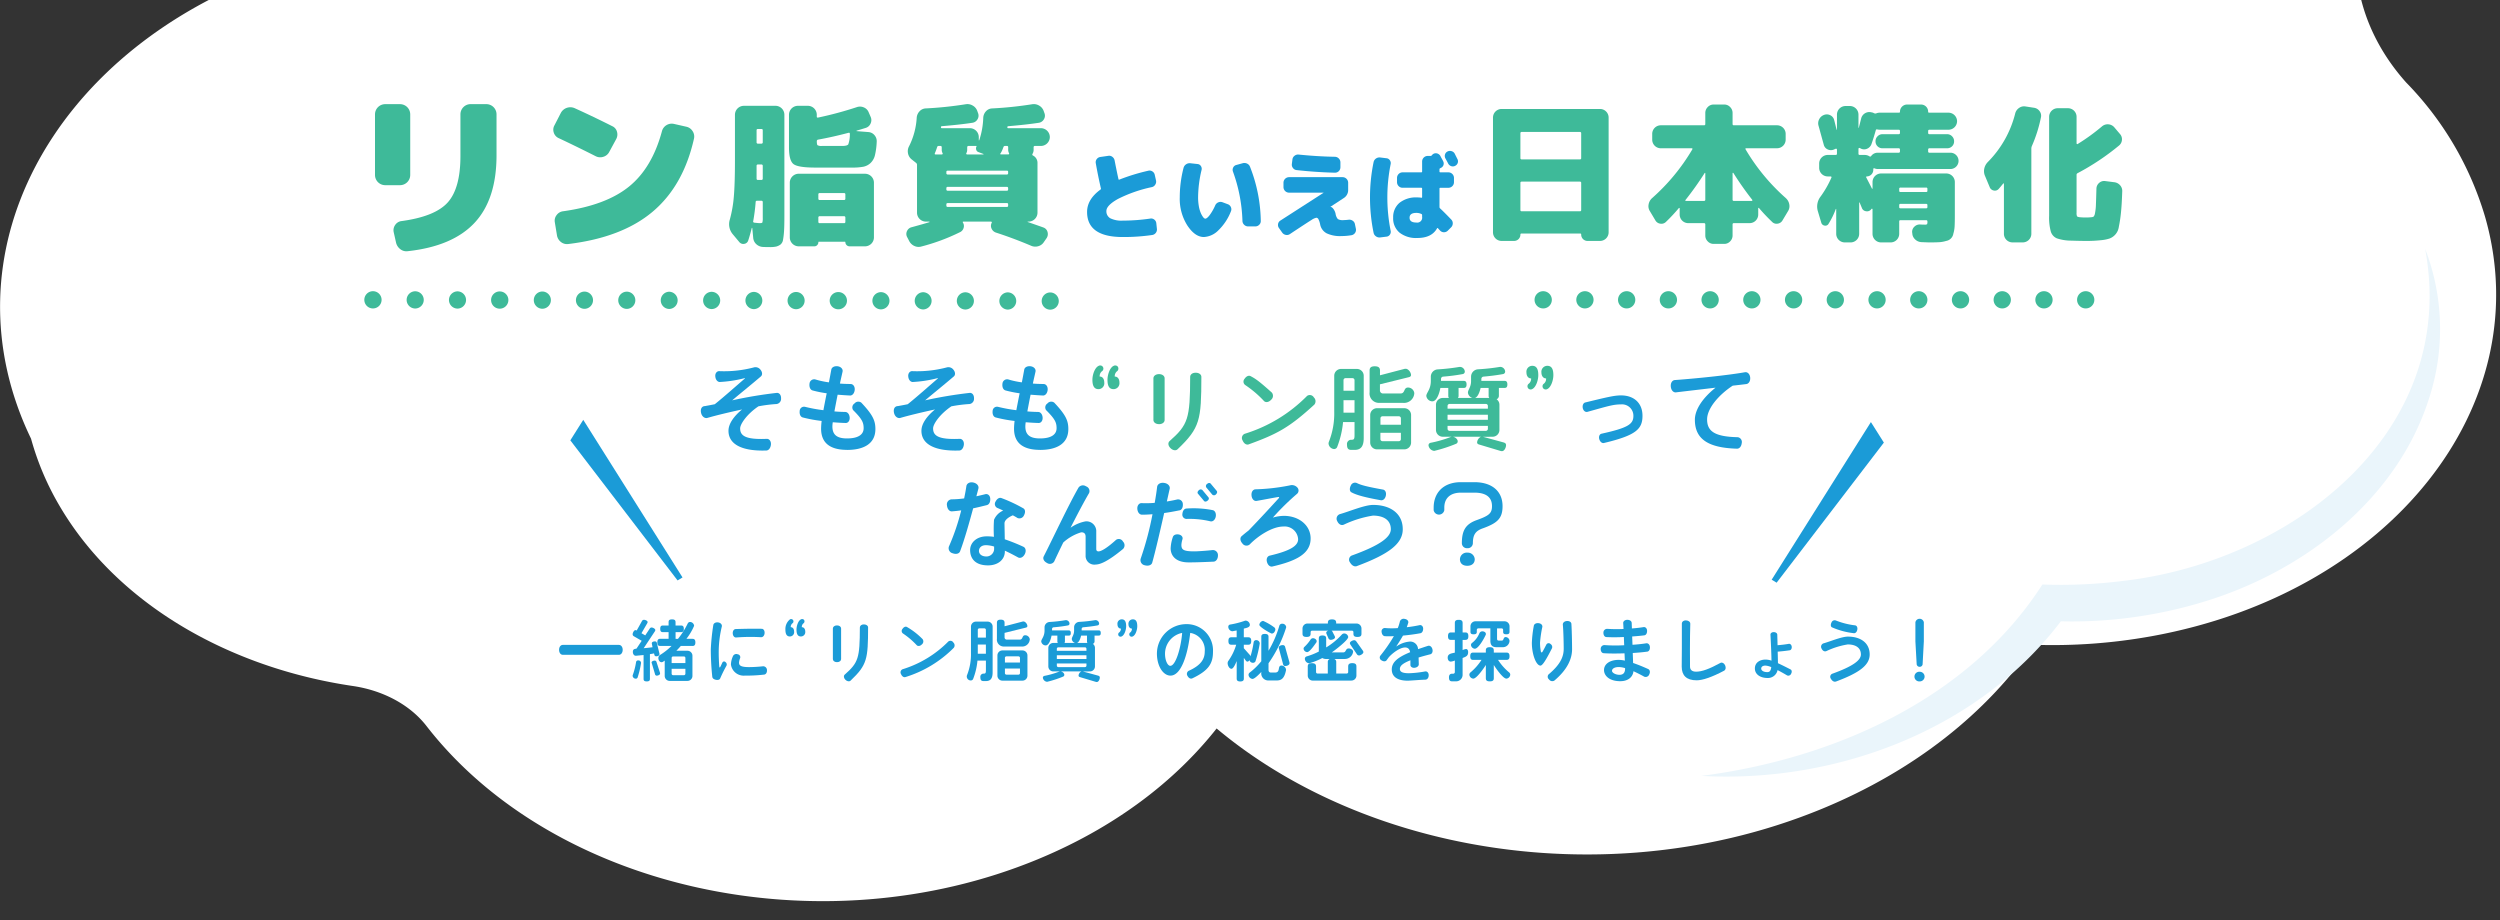 <svg xmlns="http://www.w3.org/2000/svg" xmlns:xlink="http://www.w3.org/1999/xlink" width="519" height="191" viewBox="0 0 519 191">
  <rect x="0" y="0" width="519" height="191" fill="#333333" stroke="none"/>
  <defs>
    <clipPath id="clip-top_cloud_sp">
      <rect width="519" height="191"/>
    </clipPath>
  </defs>
  <g id="top_cloud_sp" clip-path="url(#clip-top_cloud_sp)">
    <path id="パス_13470" data-name="パス 13470" d="M212.716,68.492l0,0c6.6-1.855,11.906-5.816,14.638-10.913,11.029-21.094,34.393-37.773,64.67-43.221a115.245,115.245,0,0,1,42.75.352,21.576,21.576,0,0,0,12.967-1.82A105.324,105.324,0,0,1,379.612,1.829c49.563-8.917,98.879,15.639,110.15,54.848a57.779,57.779,0,0,1,.293,31.3c-2.826,11.959.594,24.312,9.476,34.239a67.029,67.029,0,0,1,16.357,27.821c11.272,39.209-19.769,78.222-69.332,87.139a115.729,115.729,0,0,1-24.378,1.757c-9.689,14.045-24.562,26.05-43.837,34.013-49.564,20.477-110.229,6.806-139.035-30.335l0,0c-3.669-4.72-9.674-8-16.545-9.051-28.377-4.136-53.868-18.736-66.914-41.026a63.168,63.168,0,0,1-6.466-15.249,72.916,72.916,0,0,1-3.148-7.546c-14.984-42.617,14.562-86.7,66.485-101.249" transform="translate(0 -105.078)" fill="#fff"/>
    <path id="パス_13471" data-name="パス 13471" d="M503.456,156.729a46.323,46.323,0,0,1,.752,31.248c-6.725,20.929-26,35.692-46.455,41.948a93.878,93.878,0,0,1-31.9,4.069l3.227-1.626c-16.964,23.768-47.3,35.375-75.883,33.787,27.367-3.526,55.513-15.919,70.8-39.732a104.075,104.075,0,0,0,16.976-.772c34.667-4.08,69.567-30.7,62.484-68.922" transform="translate(0 -105.078)" fill="#eaf5fb"/>
    <path id="パス_13472" data-name="パス 13472" d="M64.242,96.843l0,0c6.025-1.694,10.868-5.31,13.362-9.962,10.067-19.254,31.393-34.48,59.031-39.452a105.191,105.191,0,0,1,39.022.321,19.69,19.69,0,0,0,11.836-1.661,96.159,96.159,0,0,1,29.1-10.094c45.241-8.139,90.257,14.276,100.546,50.065a52.735,52.735,0,0,1,.266,28.569c-2.579,10.917.543,22.192,8.65,31.253a61.171,61.171,0,0,1,14.931,25.4c10.289,35.789-18.045,71.4-63.286,79.539a105.648,105.648,0,0,1-22.253,1.6c-8.843,12.82-22.42,23.778-40.013,31.047-45.243,18.691-100.617,6.212-126.911-27.69l0,0c-3.349-4.309-8.83-7.3-15.1-8.262-25.9-3.776-49.171-17.1-61.079-37.449a57.629,57.629,0,0,1-5.9-13.919,66.708,66.708,0,0,1-2.873-6.888c-13.678-38.9,13.292-79.143,60.687-92.42" transform="translate(0 -105.078)" fill="#fff"/>
    <path id="パス_13488" data-name="パス 13488" d="M128.5,241.018H116.834c-.42,0-.77-.406-.77-1.036s.35-1.023.77-1.023H128.5c.42,0,.771.406.771,1.023s-.351,1.036-.771,1.036" transform="translate(0 -105.078)" fill="#1b9bd7"/>
    <path id="パス_13489" data-name="パス 13489" d="M136.24,241.327a.37.37,0,0,1-.392-.323l-.07-.28c-.267.056-.547.112-.855.154v5.141c0,.35-.168.518-.658.518s-.659-.168-.659-.518v-4.958l-1.61.153c-.407,0-.617-.42-.617-.784,0-.616.336-.616.757-.7l1.078-1.625-1.6-.925a.481.481,0,0,1-.28-.42c0-.28.266-.868.588-.868a.48.48,0,0,1,.253.084l1.078-1.933a.483.483,0,0,1,.434-.294c.253,0,.757.182.757.476a.535.535,0,0,1-.084.252l-1.191,2.059.785.448.924-1.4a.448.448,0,0,1,.392-.239c.252,0,.771.252.771.532a.456.456,0,0,1-.1.281l-2.312,3.488c.673-.057,1.3-.126,1.835-.2l-.154-.812c0-.308.393-.406.659-.406a.37.37,0,0,1,.392.336l.532,2.171a.627.627,0,0,1,.014.154c0,.322-.406.435-.672.435m-3.866,4.4a.4.4,0,0,1-.378.252.667.667,0,0,1-.659-.588.6.6,0,0,1,.028-.168,14.234,14.234,0,0,0,.687-2.69.414.414,0,0,1,.448-.35.549.549,0,0,1,.588.5v.028a18.14,18.14,0,0,1-.714,3.012m3.964-.378a.358.358,0,0,1-.35-.308l-.715-2.41c0-.28.42-.406.644-.406a.366.366,0,0,1,.379.294l.714,2.2a.963.963,0,0,1,.028.182c0,.294-.434.449-.7.449m7.424-6.164h-2.424c-.294.351-.6.673-.924.995H142.7a1.04,1.04,0,0,1,1.051,1.051v4.16a1.04,1.04,0,0,1-1.051,1.05h-3.656a1.04,1.04,0,0,1-1.05-1.05v-3.166c-.2.126-.407.336-.658.336-.421,0-.659-.476-.659-.854a.745.745,0,0,1,.322-.631,13.706,13.706,0,0,0,2.41-1.891h-2.354c-.392,0-.588-.182-.588-.742s.2-.743.588-.743H138.8v-1.386h-1.19c-.364,0-.547-.168-.547-.686s.183-.687.547-.687h1.19v-.687c0-.392.168-.588.715-.588s.728.2.728.588v.687H141.4c.364,0,.56.182.56.687s-.2.686-.56.686h-1.149V237.7h.5a16.287,16.287,0,0,0,2.031-3.207.553.553,0,0,1,.49-.294.874.874,0,0,1,.827.8,12.065,12.065,0,0,1-1.6,2.7h1.261c.392,0,.6.2.6.743s-.21.742-.6.742m-1.471,2.48a.311.311,0,0,0-.308-.308h-2.241a.311.311,0,0,0-.308.308v1.064h2.857Zm0,2.255h-2.857v1.022a.312.312,0,0,0,.308.309h2.241a.312.312,0,0,0,.308-.309Z" transform="translate(0 -105.078)" fill="#1b9bd7"/>
    <path id="パス_13490" data-name="パス 13490" d="M149.5,245.935c-.112.252-.462.364-.9.266s-.687-.308-.729-.616a55.462,55.462,0,0,1-.308-5.744,45.473,45.473,0,0,1,.519-5c.056-.365.476-.631,1.022-.547s.841.491.742.869a22.95,22.95,0,0,0-.63,4.622,35.72,35.72,0,0,0,.112,3.7c.014.182.126.2.21.042.141-.28.294-.616.449-.938a.393.393,0,0,1,.644-.042.59.59,0,0,1,.2.7,29.269,29.269,0,0,0-1.331,2.69m9.147-.813a31.475,31.475,0,0,1-4.006.21,2.675,2.675,0,0,1-2.9-2.311,4.494,4.494,0,0,1,.462-1.807.767.767,0,0,1,.938-.308.608.608,0,0,1,.519.77,3.3,3.3,0,0,0-.239.953c0,.616.379.939,2.13.939a27.894,27.894,0,0,0,2.815-.169.786.786,0,0,1,.855.771c.042.518-.21.91-.575.952m-.672-7.76a37.867,37.867,0,0,0-5.155.056c-.35.028-.672-.308-.7-.84s.252-.9.616-.911c1.3-.042,3.572-.1,5.393-.056.364,0,.644.378.6.924s-.392.855-.756.827" transform="translate(0 -105.078)" fill="#1b9bd7"/>
    <path id="パス_13491" data-name="パス 13491" d="M163.976,237.208c-.644,0-.925-.49-.925-1.429a2.555,2.555,0,0,1,.939-2.115.483.483,0,0,1,.574.771.961.961,0,0,0-.406.854c.434-.014.7.364.7.911a.888.888,0,0,1-.882,1.008m2.3,0c-.658,0-.924-.49-.924-1.429,0-.784.363-1.863.924-2.115a.506.506,0,0,1,.645.112.525.525,0,0,1-.057.659.961.961,0,0,0-.406.854c.434-.014.714.364.714.911a.906.906,0,0,1-.9,1.008" transform="translate(0 -105.078)" fill="#1b9bd7"/>
    <path id="パス_13492" data-name="パス 13492" d="M173.759,242.545c-.518,0-.854-.294-.854-.631v-6.373c0-.336.336-.63.854-.63s.855.294.855.63v6.373c0,.337-.336.631-.855.631m2.83,3.824c-.252.252-.714.2-1.092-.182s-.393-.826-.127-1.065c2.83-2.493,3.124-3.418,3.138-9.791,0-.35.336-.644.854-.63s.855.28.855.63c-.014,6.57-.2,7.774-3.628,11.038" transform="translate(0 -105.078)" fill="#1b9bd7"/>
    <path id="パス_13493" data-name="パス 13493" d="M188,245.627c-.35.126-.728-.1-.938-.588a.7.7,0,0,1,.308-1.023,22.7,22.7,0,0,0,9.511-5.771.706.706,0,0,1,1.037.224.81.81,0,0,1,.084,1.093,24.166,24.166,0,0,1-10,6.065m3.4-6.794c-.364.392-.826.448-1.079.2a16.159,16.159,0,0,0-2.857-2.437.639.639,0,0,1-.112-.953c.266-.406.644-.56.924-.406a15,15,0,0,1,3.236,2.508.787.787,0,0,1-.112,1.092" transform="translate(0 -105.078)" fill="#1b9bd7"/>
    <path id="パス_13494" data-name="パス 13494" d="M204.7,246.467h-.532c-.434,0-.645-.2-.645-.8a.648.648,0,0,1,.631-.743h.1c.364,0,.42-.182.42-.756v-1.947H202.92a13.944,13.944,0,0,1-.91,3.838.515.515,0,0,1-.463.28.817.817,0,0,1-.8-1.078,11.712,11.712,0,0,0,.827-4.623v-5.463a1.039,1.039,0,0,1,1.05-1.05h2.395a1.04,1.04,0,0,1,1.051,1.05v9.47c0,1.2-.378,1.82-1.373,1.82m-.028-10.631a.311.311,0,0,0-.308-.308H203.3a.311.311,0,0,0-.308.308v1.61h1.681Zm0,3.053H202.99v1.9h1.681Zm9.1-.98a1.569,1.569,0,0,1-1.737,1.387h-3.544a1.432,1.432,0,0,1-1.527-1.611v-3.32c0-.42.2-.645.785-.645s.8.225.8.645v.728l3.7-.966a.658.658,0,0,1,.225-.028c.406,0,.812.56.812.952,0,.183-.126.28-.364.336l-4.371,1.079v.911a.464.464,0,0,0,.463.49h2.647c.8,0,.434-.911,1.19-.911a.967.967,0,0,1,.939.869c0,.028-.014.056-.014.084m-1.527,8.474h-4.132a1.041,1.041,0,0,1-1.051-1.05v-4.175a1.041,1.041,0,0,1,1.051-1.05h4.132a1.041,1.041,0,0,1,1.051,1.05v4.175a1.041,1.041,0,0,1-1.051,1.05m-.5-4.734a.311.311,0,0,0-.308-.308H208.93a.311.311,0,0,0-.309.308v.98h3.124Zm0,2.213h-3.124v.966a.311.311,0,0,0,.309.309h2.507a.311.311,0,0,0,.308-.309Z" transform="translate(0 -105.078)" fill="#1b9bd7"/>
    <path id="パス_13495" data-name="パス 13495" d="M228.083,237.027h-.854v1.232a.564.564,0,0,1-.35.49,1.017,1.017,0,0,1,.434.855v3.81a1.041,1.041,0,0,1-1.051,1.051l-1.442.013,3.123.855c.252.07.378.182.378.406,0,.35-.238.924-.63.924a.748.748,0,0,1-.238-.042l-3.222-.966c-.21-.056-.322-.154-.322-.336a1.058,1.058,0,0,1,.588-.854h-4.272c.322.055.728.35.728.714a.39.39,0,0,1-.224.35,22.731,22.731,0,0,1-3.347,1.092.97.97,0,0,1-.883-.854.393.393,0,0,1,.322-.378,17.2,17.2,0,0,0,3.054-.882,1.132,1.132,0,0,1,.168-.042h-1.359a1.041,1.041,0,0,1-1.05-1.051V239.6a1.04,1.04,0,0,1,1.05-1.051h.925a.528.528,0,0,1-.1-.294v-1.232h-1.205c-.1.56-.476,2.044-1.233,2.044a.947.947,0,0,1-.91-.826c0-.476.686-.981.686-2.269V235.3A1.117,1.117,0,0,1,217.9,234.2a31.243,31.243,0,0,0,3.334-.378h.084a.757.757,0,0,1,.714.714.383.383,0,0,1-.308.378,28.488,28.488,0,0,1-3.012.392.347.347,0,0,0-.308.336v.309h3.46c.28,0,.434.14.434.546s-.154.533-.434.533h-.785v1.232a.528.528,0,0,1-.1.294h2.228a.924.924,0,0,1-.7-.812c0-.448.476-.827.476-1.765V235.3a1.13,1.13,0,0,1,1.051-1.12,30.606,30.606,0,0,0,3.348-.364h.084a.757.757,0,0,1,.714.714.383.383,0,0,1-.308.378c-1.078.2-2.059.308-3.011.392a.347.347,0,0,0-.308.336v.309h3.529c.28,0,.434.14.434.546s-.154.533-.434.533m-2.535,2.745a.311.311,0,0,0-.308-.308h-5.533a.311.311,0,0,0-.309.308v.42h6.15Zm0,1.344H219.4v.771h6.149Zm0,1.7H219.4v.448a.311.311,0,0,0,.309.309h5.533a.311.311,0,0,0,.308-.309Zm.112-4.552v-1.232h-1.219c-.1.434-.378,1.386-.868,1.526h2.185a.528.528,0,0,1-.1-.294" transform="translate(0 -105.078)" fill="#1b9bd7"/>
    <path id="パス_13496" data-name="パス 13496" d="M232.866,237.194a.492.492,0,0,1-.63-.126.506.506,0,0,1,.042-.645.972.972,0,0,0,.42-.854c-.434.014-.715-.364-.715-.911a.9.9,0,0,1,.883-1.008c.658,0,.924.49.924,1.429,0,.784-.364,1.863-.924,2.115m2.3,0a.488.488,0,0,1-.63-.126.506.506,0,0,1,.042-.645.945.945,0,0,0,.406-.854c-.42.014-.714-.364-.714-.911a.906.906,0,0,1,.9-1.008c.659,0,.925.49.925,1.429,0,.784-.364,1.863-.925,2.115" transform="translate(0 -105.078)" fill="#1b9bd7"/>
    <path id="パス_13497" data-name="パス 13497" d="M247.513,245.906c-.322.155-.728-.027-.98-.5a.74.74,0,0,1,.238-1.065c2.605-1.163,3.333-2.494,3.333-3.993a3.576,3.576,0,0,0-3.011-3.879c-.546,4.748-1.933,8.866-4.1,8.866-1.5,0-2.816-1.933-2.816-4.608a6.13,6.13,0,0,1,6.121-6.079,5.453,5.453,0,0,1,5.519,5.715c0,2.423-.854,3.908-4.3,5.546m-5.659-5.126c0,1.457.561,2.521,1.093,2.521,1.135,0,2.227-3.8,2.465-6.835a4.41,4.41,0,0,0-3.558,4.314" transform="translate(0 -105.078)" fill="#1b9bd7"/>
    <path id="パス_13498" data-name="パス 13498" d="M260.645,242.349a.551.551,0,0,1-.519.323.711.711,0,0,1-.728-.547.572.572,0,0,1-.42.308.434.434,0,0,1-.337-.2l-.419-.574v4.3c0,.392-.2.589-.743.589s-.742-.2-.742-.589v-3.642c-.14.322-.645,1.6-1.079,1.6-.49,0-.8-.742-.8-1.149a.829.829,0,0,1,.154-.5,11.3,11.3,0,0,0,1.625-3.348h-1c-.42,0-.616-.182-.616-.77s.2-.77.616-.77h1.093v-1.415l-.911.168a.953.953,0,0,1-.827-.939.449.449,0,0,1,.393-.462,17.791,17.791,0,0,0,3.012-.77.525.525,0,0,1,.223-.042.932.932,0,0,1,.855.868c0,.575-.841.672-1.26.785v1.807h.924c.406,0,.616.2.616.77s-.21.77-.616.77h-.924v.729l1.19,1.33a.8.8,0,0,1,.2.351,19.214,19.214,0,0,0,.658-2.956.513.513,0,0,1,.519-.406.721.721,0,0,1,.742.644v.056a24.687,24.687,0,0,1-.882,3.684m6.345-6.947a26.984,26.984,0,0,1-3.642,7.367V244.1c0,.434.182.6.532.6h.813c1.233,0,.42-1.456,1.359-1.456a.97.97,0,0,1,.938.9c0,.028-.014.056-.014.084-.35,1.765-1.022,2.116-1.947,2.116h-1.681a1.465,1.465,0,0,1-1.5-1.653v-.113c-.323.337-1.359,1.443-1.822,1.443a.913.913,0,0,1-.826-.84.583.583,0,0,1,.224-.462,13.86,13.86,0,0,0,2.424-2.368v-5.07c0-.393.182-.6.742-.6s.756.21.756.6v2.9a22.339,22.339,0,0,0,2.255-5.225.579.579,0,0,1,.575-.392.791.791,0,0,1,.84.686.433.433,0,0,1-.028.155m-2.381.812a.69.69,0,0,1-.574.392c-.183,0-2.592-1.345-2.592-1.821a.922.922,0,0,1,.784-.812,11.741,11.741,0,0,1,2.256,1.3.57.57,0,0,1,.28.49.817.817,0,0,1-.154.448m2.2,7.13c-.252,0-.378-.14-.448-.406l-.855-3.236a.963.963,0,0,1-.028-.182c0-.379.519-.519.827-.519a.476.476,0,0,1,.5.406l.882,3.138a1.469,1.469,0,0,1,.029.211c0,.406-.575.588-.911.588" transform="translate(0 -105.078)" fill="#1b9bd7"/>
    <path id="パス_13499" data-name="パス 13499" d="M281.8,237.306c-.631,0-.827-.21-.827-.658v-.337a.311.311,0,0,0-.308-.308h-4.244a.535.535,0,0,1,.224.266l.42.827a.626.626,0,0,1,.084.28c0,.35-.6.532-.882.532a.518.518,0,0,1-.5-.364l-.379-.868a.549.549,0,0,1-.056-.252c0-.168.127-.308.42-.421h-3.361a.311.311,0,0,0-.308.308v.323c0,.448-.21.672-.841.672s-.841-.224-.841-.672v-1.065a1.041,1.041,0,0,1,1.051-1.051h4.216v-.153c0-.463.21-.7.855-.7s.868.238.868.7v.153h4.2a1.041,1.041,0,0,1,1.05,1.051v1.079c0,.448-.21.658-.84.658m-8.545,1.163c-.294.392-1.344,1.989-1.891,1.989a.794.794,0,0,1-.742-.7.506.506,0,0,1,.14-.351,8.4,8.4,0,0,0,1.33-1.582.6.6,0,0,1,.491-.253c.336,0,.756.253.756.63a.462.462,0,0,1-.084.267m7.284,7.9h-8a1.041,1.041,0,0,1-1.05-1.051v-1.863c0-.462.21-.7.855-.7s.868.238.868.7V244.6a.311.311,0,0,0,.308.308h2.129v-2.465a.62.62,0,0,1,.421-.56h-.813a1.421,1.421,0,0,1-.742-.2,13.435,13.435,0,0,1-2.746,1.093.979.979,0,0,1-.882-.938.51.51,0,0,1,.378-.491,13.94,13.94,0,0,0,2.522-1.008v-2.718c0-.406.182-.616.756-.616s.77.21.77.616v1.863a14.3,14.3,0,0,0,3.25-2.675.684.684,0,0,1,.5-.224.845.845,0,0,1,.826.728c0,.672-2.815,2.8-3.417,3.208H278.8c.757,0,.448-.827,1.205-.827.378,0,.9.267.9.686a1.714,1.714,0,0,1-1.765,1.5h-2.157a.619.619,0,0,1,.42.56v2.465h2.172a.311.311,0,0,0,.308-.308v-1.163c0-.448.21-.686.854-.686s.855.238.855.686v1.877a1.041,1.041,0,0,1-1.051,1.051m1.583-5.211a.538.538,0,0,1-.448-.28l-1.331-1.975a.594.594,0,0,1-.112-.308c0-.322.6-.6.9-.6a.555.555,0,0,1,.449.267l1.33,1.877a.558.558,0,0,1,.126.336c0,.322-.6.686-.91.686" transform="translate(0 -105.078)" fill="#1b9bd7"/>
    <path id="パス_13500" data-name="パス 13500" d="M296.936,240.906q-1.407.357-2.438.672c.015.463.029.981.042,1.387.015.364-.322.672-.84.742s-.9-.224-.9-.588v-.966c-1.737.686-2.185,1.232-2.185,1.807s.518.882,1.89.882a21.849,21.849,0,0,0,3.376-.378c.364-.056.729.266.715.812,0,.519-.294.883-.673.9-1.569.056-3.039.21-3.74.21-1.639,0-3.25-.56-3.25-2.325,0-1.443,1.107-2.48,3.811-3.586-.126-.729-.519-.981-1.051-.981-1.036,0-2.563,1.107-3.39,2.045-.14.2-.294.392-.434.6-.2.281-.616.309-1.037.042a.654.654,0,0,1-.294-.952,32.132,32.132,0,0,0,2.83-4.09,16.544,16.544,0,0,1-1.849.014c-.364-.014-.659-.378-.7-.911a.679.679,0,0,1,.743-.784,15.983,15.983,0,0,0,2.619.014,8.578,8.578,0,0,0,.435-1.373.814.814,0,0,1,1.008-.532c.532.07.827.462.728.813-.1.321-.2.616-.308.91.9-.1,1.821-.252,2.676-.434.364-.07.728.224.728.728s-.224.883-.574.952c-1.121.211-2.4.379-3.614.491-.35.616-.785,1.331-1.373,2.213l.056.014a5.555,5.555,0,0,1,2.563-.967,1.62,1.62,0,0,1,1.878,1.556c.63-.211,1.316-.449,2.072-.687.365-.112.771.154.911.687s-.07.98-.434,1.064" transform="translate(0 -105.078)" fill="#1b9bd7"/>
    <path id="パス_13501" data-name="パス 13501" d="M304.212,237.923h-.575v2.115a2.547,2.547,0,0,1,.7-.224c.35,0,.448.35.448.644,0,.855-.532.966-1.149,1.219v3.446a1.35,1.35,0,0,1-1.386,1.4h-.785c-.448,0-.658-.2-.658-.827s.35-.756.658-.756h.21a.336.336,0,0,0,.35-.337v-2.4a2.9,2.9,0,0,1-.826.224c-.463,0-.658-.42-.658-.826,0-.855.868-.869,1.484-1.037v-2.647h-.8c-.42,0-.617-.182-.617-.771,0-.574.2-.77.617-.77h.8v-1.975c0-.421.2-.645.8-.645s.812.224.812.645v1.975h.575c.406,0,.616.2.616.77,0,.589-.21.771-.616.771m8.5,8.04c-.7,0-2.255-2.255-2.6-2.83v2.746c0,.448-.21.658-.827.658s-.826-.21-.826-.658V243.12c-.35.588-1.9,2.843-2.606,2.843a.885.885,0,0,1-.812-.813.627.627,0,0,1,.21-.461,11.323,11.323,0,0,0,2.311-2.62h-1.737c-.406,0-.6-.182-.6-.756s.2-.757.6-.757h2.634v-.448c0-.448.2-.672.826-.672s.827.224.827.672v.448h2.647c.406,0,.617.2.617.757s-.211.756-.617.756h-1.765a11.067,11.067,0,0,0,2.326,2.62.626.626,0,0,1,.209.461.885.885,0,0,1-.812.813M312,239.436h-1.3c-.84,0-1.3-.35-1.3-1.345v-2.564h-2.507a.312.312,0,0,0-.308.309v.406c0,.35-.168.518-.658.518s-.659-.168-.659-.518v-1.135a1.04,1.04,0,0,1,1.051-1.05h6.009a1.041,1.041,0,0,1,1.051,1.05v1.121c0,.364-.169.532-.673.532s-.658-.168-.658-.532v-.392a.312.312,0,0,0-.308-.309h-.953v2.143c0,.281.112.393.378.393h.616c.463,0,.239-.728.813-.728a.844.844,0,0,1,.785.784A1.374,1.374,0,0,1,312,239.436m-3.558-2.578c-.267.617-1.485,2.9-2.284,2.9a.879.879,0,0,1-.784-.771.547.547,0,0,1,.224-.434,4.837,4.837,0,0,0,1.527-2.017.663.663,0,0,1,.63-.392c.323,0,.715.182.715.56a.432.432,0,0,1-.028.154" transform="translate(0 -105.078)" fill="#1b9bd7"/>
    <path id="パス_13502" data-name="パス 13502" d="M319.794,243.259c-.9-.014-1.78-2.353-1.78-4.72a23.509,23.509,0,0,1,.407-3.544c.056-.364.462-.616,1.008-.546s.827.434.757.8a23.53,23.53,0,0,0-.476,3.264,10.074,10.074,0,0,0,.182,1.863.162.162,0,0,0,.308.042c.224-.35.56-1.023.854-1.583a.542.542,0,0,1,.841-.056.728.728,0,0,1,.308.854c-1.149,2.256-1.947,3.628-2.409,3.628m2.885,3.11a.812.812,0,0,1-1.092-.238.713.713,0,0,1-.084-1.065c2.423-2.031,3.123-3.642,3.123-5.308,0-.757-.042-3.586-.182-5-.028-.365.28-.715.827-.757s.924.224.952.589c.112,1.751.14,4.762.14,5.253,0,1.946-.911,4.188-3.684,6.527" transform="translate(0 -105.078)" fill="#1b9bd7"/>
    <path id="パス_13503" data-name="パス 13503" d="M341.945,240.36c-.785.112-1.85.21-2.984.28.028.771.056,1.485.07,2.074.995.335,2.059.77,3.138,1.26.35.168.462.63.21,1.121a.788.788,0,0,1-1.037.462c-.728-.406-1.5-.8-2.241-1.135-.084,1.037-.925,2.073-2.745,2.073-2.242,0-3.362-1.134-3.362-2.311,0-1.246,1.19-2.115,3.054-2.115a6.407,6.407,0,0,1,1.274.154c-.028-.448-.042-.952-.07-1.513-1.625.056-3.236.056-4.356-.028-.35-.028-.616-.406-.589-.938a.766.766,0,0,1,.827-.743,31.108,31.108,0,0,0,4.048.028c-.028-.574-.042-1.162-.07-1.709a35.34,35.34,0,0,1-3.642.015c-.364-.029-.616-.407-.6-.939a.77.77,0,0,1,.813-.77,28.446,28.446,0,0,0,3.362.027c-.028-.476-.042-.882-.07-1.2-.028-.364.322-.7.854-.7s.9.279.911.644c.014.336.028.728.042,1.149.91-.071,1.765-.169,2.437-.281.35-.056.714.252.714.771.015.518-.224.9-.574.938-.63.084-1.527.168-2.521.238.028.561.042,1.149.07,1.723,1.064-.07,2.087-.182,2.857-.308.365-.056.729.252.757.771.042.546-.21.924-.574.966m-4.581,3.418a4.631,4.631,0,0,0-1.3-.224c-.952,0-1.414.378-1.414.784s.742.827,1.554.827c.925,0,1.163-.6,1.163-1.317Z" transform="translate(0 -105.078)" fill="#1b9bd7"/>
    <path id="パス_13504" data-name="パス 13504" d="M357.934,244.31c-2.507,1.331-4.455,2-5.7,2-2.13,0-3.11-1.008-3.11-2.843,0-.617.07-6.85.028-8.91-.014-.377.336-.714.883-.686s.882.336.868.715c-.1,2.591-.07,8.657-.056,8.923.028.6.378,1.008,1.275,1.008,1.19,0,2.745-.56,5.042-1.821.309-.168.743.014.967.49.224.505.126.953-.2,1.121" transform="translate(0 -105.078)" fill="#1b9bd7"/>
    <path id="パス_13505" data-name="パス 13505" d="M371.527,240.079c-.616.1-1.569.21-2.48.28.029.925.042,1.793.057,2.4.7.322,1.541.742,2.605,1.288.266.126.35.505.126.9a.63.63,0,0,1-.827.35c-.7-.42-1.386-.8-1.988-1.107a2.032,2.032,0,0,1-2.059,1.639c-1.569,0-2.648-.784-2.648-1.975,0-1.232,1.037-1.849,2.227-1.849a3.808,3.808,0,0,1,1.219.225c-.014-1.177-.084-2.942-.21-5.394-.014-.294.266-.532.686-.532.435.014.714.238.729.532.014.617.041,1.387.056,2.186.812-.057,1.694-.168,2.325-.281.28-.055.574.182.616.589s-.154.714-.434.756m-5,3.166c-.6,0-.9.266-.9.63,0,.407.5.728,1.26.728.448,0,.729-.21.827-1.036a3.8,3.8,0,0,0-1.191-.322" transform="translate(0 -105.078)" fill="#1b9bd7"/>
    <path id="パス_13506" data-name="パス 13506" d="M381.141,246.565c-.35.126-.756-.07-1.036-.56a.683.683,0,0,1,.252-1.05c4.4-1.583,5.967-2.83,5.967-4.021s-.84-2.059-2.717-2.073a16.243,16.243,0,0,0-4.455,1.387c-.364.154-.771-.028-1.008-.56a.734.734,0,0,1,.42-1.051c1.415-.392,3.754-1.4,5.07-1.4,2.55,0,4.511,1.247,4.511,3.712,0,2.241-2.2,3.824-7,5.617m3.656-10.043a15.687,15.687,0,0,1-4.5-1.219c-.266-.154-.295-.588-.07-1.022a.694.694,0,0,1,.924-.379,15.714,15.714,0,0,0,3.978,1c.336.056.547.434.435.938s-.435.743-.771.687" transform="translate(0 -105.078)" fill="#1b9bd7"/>
    <path id="パス_13507" data-name="パス 13507" d="M398.545,246.537a1.005,1.005,0,1,1,0-2,1,1,0,1,1,0,2m.588-3.53a.6.6,0,0,1-.6.5.619.619,0,0,1-.63-.5l-.266-4.776v-3.965a.89.89,0,0,1,1.751,0v3.965Z" transform="translate(0 -105.078)" fill="#1b9bd7"/>
    <g id="グループ_20519" data-name="グループ 20519" transform="translate(-21.447)">
      <g id="グループ_20517" data-name="グループ 20517">
        <g id="グループ_20516" data-name="グループ 20516" transform="translate(14.369)">
          <g id="グループ_20515" data-name="グループ 20515">
            <path id="パス_13474" data-name="パス 13474" d="M88.777,139.84a2.123,2.123,0,0,1-2.084,2.084H83.548a2.123,2.123,0,0,1-2.084-2.084V127.188a2.123,2.123,0,0,1,2.084-2.084h3.145a2.123,2.123,0,0,1,2.084,2.084ZM104.609,125.1a2.123,2.123,0,0,1,2.084,2.084v8.52q0,9.142-4.552,14.023t-13.877,5.9a2.034,2.034,0,0,1-1.572-.438,2.376,2.376,0,0,1-.877-1.426l-.476-2.12a1.892,1.892,0,0,1,.329-1.481,1.828,1.828,0,0,1,1.317-.787q6.983-.951,9.6-3.894t2.615-9.6v-8.7a2.123,2.123,0,0,1,2.084-2.084Z" transform="translate(3.464 -103.481)" fill="#3eba99"/>
            <path id="パス_13475" data-name="パス 13475" d="M121.536,132.194a1.874,1.874,0,0,1-1.023-1.152,1.839,1.839,0,0,1,.146-1.518l1.316-2.559a2.238,2.238,0,0,1,2.889-.987q3.949,1.792,7.788,3.73a1.755,1.755,0,0,1,.987,1.17,1.993,1.993,0,0,1-.182,1.536l-1.426,2.632a2.007,2.007,0,0,1-1.243,1.023,2.052,2.052,0,0,1-1.609-.145q-4.278-2.158-7.642-3.73m26.473-2.377a2.029,2.029,0,0,1,1.316.914,2,2,0,0,1,.293,1.572q-2.194,9.763-8.556,15.139t-17.515,6.727a2.02,2.02,0,0,1-1.554-.42,2.18,2.18,0,0,1-.823-1.408l-.438-2.669a1.869,1.869,0,0,1,.366-1.5,1.927,1.927,0,0,1,1.352-.8q8.885-1.243,13.675-5.119t6.838-11.481a2.108,2.108,0,0,1,2.487-1.537Z" transform="translate(1.529 -103.514)" fill="#3eba99"/>
            <path id="パス_13476" data-name="パス 13476" d="M168.088,127.028a1.863,1.863,0,0,1,1.828,1.827v21.094q0,1.923-.065,3a15.33,15.33,0,0,1-.208,1.843,1.575,1.575,0,0,1-.561,1.058,2.645,2.645,0,0,1-.865.4,6.238,6.238,0,0,1-1.378.111q-.834,0-1.411-.031a2.182,2.182,0,0,1-1.362-.594,1.981,1.981,0,0,1-.625-1.33l-.193-2.02c-.021-.021-.053-.021-.1,0q-.386,1.539-.737,2.6a1.014,1.014,0,0,1-.833.705,1.064,1.064,0,0,1-1.027-.385l-1.313-1.571a3.227,3.227,0,0,1-.642-3.109,26.3,26.3,0,0,0,.833-4.825q.223-2.645.225-7.389v-9.553a1.861,1.861,0,0,1,1.827-1.827Zm-2.661,23.241v-3.238a.255.255,0,0,0-.288-.288h-.9a.255.255,0,0,0-.288.288,38.21,38.21,0,0,1-.512,3.975c-.044.15.043.246.256.288q.929.1,1.09.1c.32,0,.507-.048.56-.144a3.143,3.143,0,0,0,.08-.978m0-15.676v-2.5c0-.171-.1-.256-.288-.256h-.705c-.193,0-.288.085-.288.256v2.5a.255.255,0,0,0,.288.288h.705a.255.255,0,0,0,.288-.288m0,7.533V139.5a.255.255,0,0,0-.288-.288h-.705a.255.255,0,0,0-.288.288v2.629c0,.193.085.288.256.288h.737a.255.255,0,0,0,.288-.288m21.927-9.649a1.812,1.812,0,0,1,1.266.642,1.877,1.877,0,0,1,.466,1.347,14.61,14.61,0,0,1-.369,2.821,3.3,3.3,0,0,1-.913,1.618,3.081,3.081,0,0,1-1.491.77,12.207,12.207,0,0,1-2.356.176h-7.6q-3.591,0-4.537-.721t-.946-3.447v-6.828a1.861,1.861,0,0,1,1.827-1.827h2.116a1.863,1.863,0,0,1,1.828,1.827v.417c0,.172.1.235.288.193a74.888,74.888,0,0,0,8.078-2.18,1.961,1.961,0,0,1,1.411.08,1.811,1.811,0,0,1,.994,1.009l.417.962a1.638,1.638,0,0,1-.016,1.362,1.588,1.588,0,0,1-1.01.913q-.609.194-1.891.577c-.021,0-.032.017-.032.049s.011.048.032.048Zm-.673,8.656a1.864,1.864,0,0,1,1.828,1.828v11.412a1.863,1.863,0,0,1-1.828,1.827h-3.27a.879.879,0,0,1-.833-.833.113.113,0,0,0-.128-.128H177.1a.114.114,0,0,0-.129.128.826.826,0,0,1-.24.577.782.782,0,0,1-.594.256h-3.27a1.861,1.861,0,0,1-1.827-1.827V142.96a1.863,1.863,0,0,1,1.827-1.828Zm-4.808-5.77q1.089,0,1.314-.337a6.372,6.372,0,0,0,.321-2.2c0-.171-.1-.235-.288-.193q-3.27.867-6.283,1.411a.313.313,0,0,0-.288.321c0,.47.052.753.16.849a1.64,1.64,0,0,0,.9.145h4.167Zm.705,10.931v-.865a.255.255,0,0,0-.288-.288h-5.033a.255.255,0,0,0-.288.288v.865a.255.255,0,0,0,.288.288h5.033a.255.255,0,0,0,.288-.288m0,4.808v-.865a.255.255,0,0,0-.288-.288h-5.033a.255.255,0,0,0-.288.288v.865a.255.255,0,0,0,.288.288h5.033a.255.255,0,0,0,.288-.288" transform="translate(0 -105.064)" fill="#3eba99"/>
            <path id="パス_13477" data-name="パス 13477" d="M221.731,131.69a1.863,1.863,0,0,1,1.828,1.827v.032a1.864,1.864,0,0,1-1.828,1.828H220.48a.255.255,0,0,0-.288.288v.448a1.648,1.648,0,0,1-.224.9c-.085.172-.053.288.1.353a1.709,1.709,0,0,1,.929,1.6v10.291a1.861,1.861,0,0,1-1.827,1.827h-.16c-.044,0-.065.017-.065.049s.021.047.065.047q2.693.931,3.206,1.123a1.35,1.35,0,0,1,.865.929,1.521,1.521,0,0,1-.193,1.283l-.577.833a1.984,1.984,0,0,1-1.186.85,2.125,2.125,0,0,1-1.475-.112q-3.623-1.539-7.277-2.724a1.5,1.5,0,0,1-.913-.834,1.325,1.325,0,0,1,.048-1.217.148.148,0,0,0-.016-.145.159.159,0,0,0-.145-.08h-5.738c-.128,0-.16.065-.1.193a1.314,1.314,0,0,1,.16,1.089,1.377,1.377,0,0,1-.674.865,41.264,41.264,0,0,1-8.078,3.014,2.057,2.057,0,0,1-1.491-.112,2.216,2.216,0,0,1-1.074-1.041l-.417-.8a1.359,1.359,0,0,1-.016-1.266,1.4,1.4,0,0,1,.977-.785q2.918-.8,3.687-1.058a.257.257,0,0,0-.031-.1h-.738a1.861,1.861,0,0,1-1.827-1.827v-9.939a.521.521,0,0,0-.224-.448l-.93-.737a2.073,2.073,0,0,1-.722-1.251,2.168,2.168,0,0,1,.241-1.475,15.057,15.057,0,0,0,1.572-5.9,2.14,2.14,0,0,1,.593-1.33,1.826,1.826,0,0,1,1.3-.593,77.47,77.47,0,0,0,8.271-.865,2.127,2.127,0,0,1,1.458.272,2.081,2.081,0,0,1,.947,1.106l.16.449a1.429,1.429,0,0,1-.1,1.282,1.465,1.465,0,0,1-1.057.737q-2.5.386-6.315.705a.2.2,0,0,0-.225.225.171.171,0,0,0,.193.193h5.834a1.861,1.861,0,0,1,1.827,1.827v.642c0,.043.01.065.032.065a.1.1,0,0,0,.065-.032,16.47,16.47,0,0,0,.833-4.713,2.119,2.119,0,0,1,.577-1.314,1.8,1.8,0,0,1,1.282-.577,77.469,77.469,0,0,0,8.271-.865,2.128,2.128,0,0,1,1.458.272,2.085,2.085,0,0,1,.947,1.106l.159.449a1.426,1.426,0,0,1-.1,1.282,1.465,1.465,0,0,1-1.058.737q-2.532.386-6.283.705c-.171,0-.256.076-.256.225a.17.17,0,0,0,.192.193Zm-21.222,3.687a.323.323,0,0,0-.353.256,12.174,12.174,0,0,1-.448,1.219c-.086.192-.044.288.128.288h1.314a.158.158,0,0,0,.144-.08.146.146,0,0,0,.017-.145,1.537,1.537,0,0,1-.193-.8v-.448c0-.193-.085-.288-.256-.288Zm14.394,5.642v-.256a.228.228,0,0,0-.257-.257H202.368c-.192,0-.288.086-.288.257v.256a.255.255,0,0,0,.288.288h12.278c.172,0,.257-.1.257-.288m0,3.366v-.225c0-.192-.085-.288-.257-.288H202.368a.256.256,0,0,0-.288.288v.225a.255.255,0,0,0,.288.288h12.278c.172,0,.257-.1.257-.288m0,3.366v-.256a.227.227,0,0,0-.257-.256H202.368c-.192,0-.288.085-.288.256v.256a.255.255,0,0,0,.288.288h12.278c.172,0,.257-.1.257-.288m-8.5-12.085v.448a1.537,1.537,0,0,1-.193.8.144.144,0,0,0,.017.145.156.156,0,0,0,.144.08h3.4q.031-.033,0-.1l-1.026-.384a.718.718,0,0,1-.464-.481.866.866,0,0,1,.047-.673c.044-.085.022-.128-.064-.128H206.7a.255.255,0,0,0-.288.288m7.149.833a2.465,2.465,0,0,1-.256.449c-.043.021-.054.059-.032.112s.053.08.1.08h1.571a.159.159,0,0,0,.145-.08.146.146,0,0,0,.017-.145,1.527,1.527,0,0,1-.193-.8v-.448c0-.193-.085-.288-.257-.288h-.384a.351.351,0,0,0-.352.256,8.213,8.213,0,0,1-.353.865" transform="translate(1.464 -105.078)" fill="#3eba99"/>
          </g>
          <path id="線_446" data-name="線 446" d="M140.589,2.046h-.009a1.79,1.79,0,0,1,0-3.579h.009a1.789,1.789,0,0,1,0,3.579ZM131.8,2.03h-.009a1.79,1.79,0,0,1,0-3.579h.009a1.79,1.79,0,0,1,0,3.579Zm-8.786-.016h-.009a1.789,1.789,0,0,1,0-3.579h.009a1.79,1.79,0,0,1,0,3.579ZM114.23,2h-.009a1.79,1.79,0,0,1,0-3.579h.009a1.79,1.79,0,0,1,0,3.579Zm-8.786-.016h-.009a1.79,1.79,0,0,1,0-3.579h.009a1.789,1.789,0,0,1,0,3.579Zm-8.786-.016h-.009a1.79,1.79,0,1,1,.007-3.579h.006a1.79,1.79,0,0,1,0,3.579ZM87.87,1.95h-.009a1.789,1.789,0,1,1,.007-3.579h.006a1.79,1.79,0,0,1,0,3.579Zm-8.786-.016h-.009a1.79,1.79,0,0,1,.007-3.579h.006a1.79,1.79,0,0,1,0,3.579ZM70.3,1.918h-.009a1.79,1.79,0,0,1,0-3.579H70.3a1.789,1.789,0,0,1,0,3.579ZM61.511,1.9H61.5a1.79,1.79,0,0,1,0-3.579h.009a1.79,1.79,0,0,1,0,3.579Zm-8.786-.016h-.009a1.789,1.789,0,0,1,0-3.579h.009a1.79,1.79,0,0,1,0,3.579ZM43.938,1.87h-.009A1.789,1.789,0,0,1,42.143.077a1.789,1.789,0,0,1,1.793-1.786h.006a1.79,1.79,0,0,1,0,3.579Zm-8.786-.016h-.009a1.79,1.79,0,0,1,0-3.579h.009a1.789,1.789,0,0,1,0,3.579Zm-8.786-.016h-.009a1.79,1.79,0,1,1,.007-3.579h.005a1.79,1.79,0,0,1,0,3.579Zm-8.786-.016H17.57A1.789,1.789,0,0,1,15.783.029a1.789,1.789,0,0,1,1.793-1.786h.005a1.79,1.79,0,0,1,0,3.579ZM8.792,1.806H8.783A1.79,1.79,0,0,1,8.79-1.774H8.8a1.79,1.79,0,0,1,0,3.579ZM.006,1.79H0A1.789,1.789,0,0,1-1.789,0,1.789,1.789,0,0,1,0-1.79H.009A1.789,1.789,0,0,1,1.795,0,1.79,1.79,0,0,1,.006,1.79Z" transform="translate(84.5 62.243)" fill="#3eba99"/>
        </g>
        <g id="グループ_20514" data-name="グループ 20514" transform="translate(-7.699)">
          <g id="グループ_20513" data-name="グループ 20513" transform="translate(0 -105.078)">
            <path id="パス_13479" data-name="パス 13479" d="M361.341,126.7a1.79,1.79,0,0,1,1.755,1.755v23.886a1.79,1.79,0,0,1-1.755,1.755h-2.616a1.313,1.313,0,0,1-1.324-1.324.191.191,0,0,0-.216-.216H345a.191.191,0,0,0-.215.216,1.315,1.315,0,0,1-1.324,1.324h-2.616a1.788,1.788,0,0,1-1.754-1.755V128.456a1.788,1.788,0,0,1,1.754-1.755ZM357.4,136.89v-5.141a.245.245,0,0,0-.277-.277H345.058a.245.245,0,0,0-.277.277v5.141a.245.245,0,0,0,.277.277h12.066a.245.245,0,0,0,.277-.277m0,10.773V142.03c0-.164-.093-.246-.277-.246H345.058c-.185,0-.277.082-.277.246v5.633a.245.245,0,0,0,.277.277h12.066a.245.245,0,0,0,.277-.277" transform="translate(0 1)" fill="#3eba99"/>
            <path id="パス_13480" data-name="パス 13480" d="M399.911,145.232a2.288,2.288,0,0,1,.692,1.277,1.923,1.923,0,0,1-.261,1.4l-1.14,1.908a1.364,1.364,0,0,1-1.015.693,1.286,1.286,0,0,1-1.17-.385,38.082,38.082,0,0,1-2.708-2.863c-.042-.04-.077-.05-.109-.03a.1.1,0,0,0-.046.092v1.324A1.787,1.787,0,0,1,392.4,150.4h-3.294a.245.245,0,0,0-.277.277v2.278a1.708,1.708,0,0,1-.508,1.231,1.632,1.632,0,0,1-1.215.524H384.89a1.637,1.637,0,0,1-1.217-.524,1.711,1.711,0,0,1-.507-1.231V150.68a.245.245,0,0,0-.277-.277H379.6a1.787,1.787,0,0,1-1.754-1.754v-1.324c0-.041-.027-.067-.077-.077a.088.088,0,0,0-.108.046,36.158,36.158,0,0,1-2.678,2.863,1.325,1.325,0,0,1-1.17.354,1.367,1.367,0,0,1-1.016-.693l-1.138-1.908a1.909,1.909,0,0,1-.262-1.4,2.277,2.277,0,0,1,.693-1.277,41.849,41.849,0,0,0,8.372-10.127q.123-.246-.123-.246H373.9a1.788,1.788,0,0,1-1.754-1.755v-1.262a1.787,1.787,0,0,1,1.754-1.754h8.989a.245.245,0,0,0,.277-.277v-2.278a1.715,1.715,0,0,1,.507-1.232,1.639,1.639,0,0,1,1.217-.523h2.216a1.635,1.635,0,0,1,1.215.523,1.712,1.712,0,0,1,.508,1.232v2.278a.245.245,0,0,0,.277.277h8.988a1.788,1.788,0,0,1,1.755,1.754V133.1a1.79,1.79,0,0,1-1.755,1.755h-6.433q-.246,0-.123.246a41.809,41.809,0,0,0,8.373,10.127m-16.745.277V140.03a.054.054,0,0,0-.062-.061.1.1,0,0,0-.092.061,65.027,65.027,0,0,1-3.94,5.541c-.1.143-.073.215.092.215h3.725a.245.245,0,0,0,.277-.277m9.665.277c.041,0,.072-.026.092-.077a.159.159,0,0,0,0-.138,64.529,64.529,0,0,1-3.939-5.6.093.093,0,0,0-.093-.016.073.073,0,0,0-.062.077v5.479a.245.245,0,0,0,.277.277Z" transform="translate(0 1)" fill="#3eba99"/>
            <path id="パス_13481" data-name="パス 13481" d="M434.048,135.781a1.693,1.693,0,0,1,0,3.386H418.964a1.846,1.846,0,0,1-.707-.153.135.135,0,0,0-.138.015.15.15,0,0,0-.077.138v.185a1.366,1.366,0,0,1-1.355,1.354.133.133,0,0,0-.108.062.109.109,0,0,0-.015.123q.8,1.539,1.2,2.339a.1.1,0,0,0,.077.031c.03,0,.045-.01.045-.031v-1.385a1.787,1.787,0,0,1,1.755-1.754h13.575a1.787,1.787,0,0,1,1.754,1.754v7.018q0,1.417-.046,2.216a6.483,6.483,0,0,1-.262,1.509,1.814,1.814,0,0,1-1.493,1.508,6.086,6.086,0,0,1-1.447.262q-.753.047-2.139.046-.062,0-1.6-.062a2.023,2.023,0,0,1-1.276-.584,1.8,1.8,0,0,1-.57-1.263l-.031-.184a1.461,1.461,0,0,1,.477-1.185,1.565,1.565,0,0,1,1.185-.446q.371.03.892.03a1.02,1.02,0,0,0,.54-.077,1.036,1.036,0,0,0,.077-.538v-.062c0-.164-.093-.246-.277-.246h-5.3c-.184,0-.277.082-.277.246v2.616a1.788,1.788,0,0,1-1.755,1.755h-2.031a1.788,1.788,0,0,1-1.755-1.755v-5.14c0-.041-.025-.072-.077-.092s-.087-.021-.107,0l-.154.184a1.072,1.072,0,0,1-1.031.324,1.025,1.025,0,0,1-.847-.693l-.461-1.108a.092.092,0,0,0-.062-.031c-.02,0-.031.021-.031.062v6.494a1.788,1.788,0,0,1-1.755,1.755H412.1a1.788,1.788,0,0,1-1.755-1.755v-5.14c0-.041-.011-.062-.031-.062a.088.088,0,0,0-.061.031,16.5,16.5,0,0,1-1.509,3.078.746.746,0,0,1-.831.354.838.838,0,0,1-.677-.631l-.708-2.37a3.373,3.373,0,0,1,.586-3.047,20.727,20.727,0,0,0,2.246-3.94.141.141,0,0,0-.03-.154.212.212,0,0,0-.154-.062h-.616a1.788,1.788,0,0,1-1.755-1.754V138a1.79,1.79,0,0,1,1.755-1.755h1.662a.245.245,0,0,0,.277-.277v-.831a.191.191,0,0,0-.077-.154.171.171,0,0,0-.169-.031l-.431.185a1.546,1.546,0,0,1-1.262-.046,1.442,1.442,0,0,1-.8-.97q-.154-.554-1.077-3.909a1.777,1.777,0,0,1,.123-1.37,1.806,1.806,0,0,1,1.016-.908,1.548,1.548,0,0,1,1.278.062,1.485,1.485,0,0,1,.815.985q.093.339.261,1.031t.263,1c0,.021.009.031.03.031a.028.028,0,0,0,.031-.031v-3.17a1.788,1.788,0,0,1,1.754-1.755h.955a1.788,1.788,0,0,1,1.754,1.755v2.77a.031.031,0,1,0,.062,0q.123-.431.492-1.908a1.742,1.742,0,0,1,2.062-1.324l.154.031a1.23,1.23,0,0,1,.432.154.646.646,0,0,0,.461.062,1.836,1.836,0,0,1,.708-.155h4.033a.19.19,0,0,0,.215-.215,1.472,1.472,0,0,1,1.477-1.477h2.894a1.47,1.47,0,0,1,1.477,1.477.19.19,0,0,0,.216.215h4.032a1.79,1.79,0,0,1,1.755,1.755v.031a1.788,1.788,0,0,1-1.755,1.754h-3.971a.245.245,0,0,0-.277.277v.37a.245.245,0,0,0,.277.277h3.663a1.392,1.392,0,0,1,1.016.431,1.425,1.425,0,0,1,.431,1.046,1.42,1.42,0,0,1-1.447,1.447h-3.663a.245.245,0,0,0-.277.277v.369a.245.245,0,0,0,.277.277Zm-10.466-4.124v-.37a.245.245,0,0,0-.277-.277h-3.971a2.56,2.56,0,0,1-.461-.061c-.165-.041-.268.011-.309.154q-.4,1.447-.892,2.863a1.642,1.642,0,0,1-.877.969,1.5,1.5,0,0,1-1.278.015l-.307-.153a.172.172,0,0,0-.17.03.193.193,0,0,0-.077.154V136c0,.165.093.246.277.246h1.047a1.746,1.746,0,0,1,.985.308.257.257,0,0,0,.338-.092,1.638,1.638,0,0,1,1.354-.678H423.3a.245.245,0,0,0,.277-.277v-.369a.245.245,0,0,0-.277-.277H419.95a1.42,1.42,0,0,1-1.447-1.447,1.421,1.421,0,0,1,.431-1.046,1.391,1.391,0,0,1,1.016-.431H423.3a.245.245,0,0,0,.277-.277m-.154,11.635v.4c0,.165.093.247.277.247H429c.184,0,.277-.082.277-.247v-.4a.245.245,0,0,0-.277-.277h-5.3a.245.245,0,0,0-.277.277m0,3.386v.4c0,.164.093.246.277.246H429c.184,0,.277-.082.277-.246v-.4A.245.245,0,0,0,429,146.4h-5.3a.245.245,0,0,0-.277.277" transform="translate(0 1)" fill="#3eba99"/>
            <path id="パス_13482" data-name="パス 13482" d="M451.438,126.455a1.7,1.7,0,0,1,1.124.693,1.565,1.565,0,0,1,.293,1.246,28.88,28.88,0,0,1-1.878,5.971,1.47,1.47,0,0,0-.123.524v17.76A1.788,1.788,0,0,1,449.1,154.4h-2.186a1.787,1.787,0,0,1-1.754-1.755v-10.4a.1.1,0,0,0-.061-.093.062.062,0,0,0-.093.031q-.462.585-.923,1.108a1.046,1.046,0,0,1-1.032.339,1.121,1.121,0,0,1-.846-.708l-1.016-2.432A2.486,2.486,0,0,1,441.1,139a2.748,2.748,0,0,1,.739-1.308,21.763,21.763,0,0,0,5.664-10.065,1.951,1.951,0,0,1,.8-1.139,1.775,1.775,0,0,1,1.355-.308Zm16.622,15.452a1.884,1.884,0,0,1,1.216.631,1.744,1.744,0,0,1,.446,1.277q-.091,2.833-.277,4.525a27.916,27.916,0,0,1-.431,2.832,3,3,0,0,1-1.955,2.432,7.981,7.981,0,0,1-1.738.338,26.92,26.92,0,0,1-3.078.154q-1.232,0-3.079-.061a9.429,9.429,0,0,1-3.016-.477,2.241,2.241,0,0,1-1.247-1.386,10.927,10.927,0,0,1-.354-3.308V128.3a1.788,1.788,0,0,1,1.755-1.755h2.185a1.788,1.788,0,0,1,1.755,1.755v5.54a.147.147,0,0,0,.093.139.121.121,0,0,0,.153-.015,41.184,41.184,0,0,0,5.048-3.663,1.827,1.827,0,0,1,2.493.153l1.2,1.416a1.623,1.623,0,0,1,.431,1.262,1.659,1.659,0,0,1-.615,1.17,50.414,50.414,0,0,1-8.588,5.725.362.362,0,0,0-.216.37v7.849a1.631,1.631,0,0,0,.093.723c.061.093.235.159.523.2q.676.063,1.231.062a10,10,0,0,0,1.231-.062.932.932,0,0,0,.477-.138,1.525,1.525,0,0,0,.277-.723,10.214,10.214,0,0,0,.185-1.709q.045-1.092.107-3.371a1.592,1.592,0,0,1,.554-1.169,1.537,1.537,0,0,1,1.2-.4Z" transform="translate(0 1)" fill="#3eba99"/>
          </g>
          <path id="線_448" data-name="線 448" transform="translate(340.854 62.243)" fill="#3eba99"/>
          <path id="線_449" data-name="線 449" d="M112.631,1.789h-.006A1.789,1.789,0,0,1,110.836,0a1.789,1.789,0,0,1,1.789-1.789h.006A1.789,1.789,0,0,1,114.42,0,1.789,1.789,0,0,1,112.631,1.789Zm-8.663,0h-.006A1.789,1.789,0,0,1,102.173,0a1.789,1.789,0,0,1,1.789-1.789h.006A1.789,1.789,0,0,1,105.757,0,1.789,1.789,0,0,1,103.967,1.789Zm-8.663,0H95.3A1.789,1.789,0,0,1,93.509,0,1.789,1.789,0,0,1,95.3-1.789H95.3A1.789,1.789,0,0,1,97.093,0,1.789,1.789,0,0,1,95.3,1.789Zm-8.664,0h-.006A1.789,1.789,0,0,1,84.845,0a1.789,1.789,0,0,1,1.789-1.789h.006A1.789,1.789,0,0,1,88.43,0,1.789,1.789,0,0,1,86.64,1.789Zm-8.663,0h-.006A1.789,1.789,0,0,1,76.182,0a1.789,1.789,0,0,1,1.789-1.789h.006A1.789,1.789,0,0,1,79.766,0,1.789,1.789,0,0,1,77.977,1.789Zm-8.663,0h-.006A1.789,1.789,0,0,1,67.519,0a1.789,1.789,0,0,1,1.789-1.789h.006A1.789,1.789,0,0,1,71.1,0,1.789,1.789,0,0,1,69.313,1.789Zm-8.664,0h-.006A1.789,1.789,0,0,1,58.855,0a1.789,1.789,0,0,1,1.789-1.789h.006A1.789,1.789,0,0,1,62.439,0,1.789,1.789,0,0,1,60.65,1.789Zm-8.664,0h-.005A1.789,1.789,0,0,1,50.191,0a1.789,1.789,0,0,1,1.79-1.789h.005A1.789,1.789,0,0,1,53.776,0,1.789,1.789,0,0,1,51.986,1.789Zm-8.663,0h-.006A1.789,1.789,0,0,1,41.528,0a1.789,1.789,0,0,1,1.79-1.789h.006A1.789,1.789,0,0,1,45.112,0,1.789,1.789,0,0,1,43.323,1.789Zm-8.664,0h-.005A1.789,1.789,0,0,1,32.864,0a1.789,1.789,0,0,1,1.79-1.789h.005A1.789,1.789,0,0,1,36.449,0,1.789,1.789,0,0,1,34.659,1.789ZM26,1.789H25.99A1.789,1.789,0,0,1,24.2,0,1.789,1.789,0,0,1,25.99-1.789H26A1.789,1.789,0,0,1,27.785,0,1.789,1.789,0,0,1,26,1.789Zm-8.663,0h-.006A1.789,1.789,0,0,1,15.537,0a1.789,1.789,0,0,1,1.79-1.789h.006A1.789,1.789,0,0,1,19.122,0,1.789,1.789,0,0,1,17.332,1.789Zm-8.664,0H8.663A1.789,1.789,0,0,1,6.874,0a1.789,1.789,0,0,1,1.79-1.789h.005A1.789,1.789,0,0,1,10.458,0,1.789,1.789,0,0,1,8.669,1.789Zm-8.663,0H0A1.789,1.789,0,0,1-1.79,0,1.789,1.789,0,0,1,0-1.789H.005A1.789,1.789,0,0,1,1.795,0,1.789,1.789,0,0,1,.005,1.789Z" transform="translate(349.511 62.243)" fill="#3eba99"/>
          <path id="線_450" data-name="線 450" transform="translate(470.723 62.243)" fill="#3eba99"/>
        </g>
      </g>
      <g id="グループ_20518" data-name="グループ 20518">
        <path id="パス_13484" data-name="パス 13484" d="M276.33,147.471a1.1,1.1,0,0,1,.642.592,1.049,1.049,0,0,1,.02.872,11.011,11.011,0,0,1-2.6,3.948,4.544,4.544,0,0,1-3.016,1.4q-1.845,0-3.428-2.385a10.308,10.308,0,0,1-1.583-5.833,24.362,24.362,0,0,1,.781-6.113,1.264,1.264,0,0,1,.532-.762,1.3,1.3,0,0,1,.911-.22l1.464.16a.9.9,0,0,1,.691.411,1,1,0,0,1,.151.812,24.861,24.861,0,0,0-.722,5.712,10.329,10.329,0,0,0,.15,1.794,6.3,6.3,0,0,0,.391,1.4,4.374,4.374,0,0,0,.491.882q.25.331.471.331.321,0,.882-.712a10.433,10.433,0,0,0,1.183-2.074,1.18,1.18,0,0,1,.631-.6,1.164,1.164,0,0,1,.872-.02Zm3.067-8.5a1.289,1.289,0,0,1,.922.06,1.174,1.174,0,0,1,.621.641,31.777,31.777,0,0,1,2.245,11.265,1.025,1.025,0,0,1-.321.8,1.093,1.093,0,0,1-.8.341H280.54a1.111,1.111,0,0,1-.8-.331,1.131,1.131,0,0,1-.361-.791,32.642,32.642,0,0,0-1.964-10.242,1.049,1.049,0,0,1,.04-.852.963.963,0,0,1,.641-.531Z" transform="translate(0 -105.078)" fill="#1b9bd7"/>
        <path id="パス_13485" data-name="パス 13485" d="M302.728,151.6l.2.962a1.132,1.132,0,0,1-.9,1.343,12.488,12.488,0,0,1-2.105.181,6.478,6.478,0,0,1-3.086-.582,2.646,2.646,0,0,1-1.323-1.823,4.14,4.14,0,0,0-.362-1.1.517.517,0,0,0-.44-.3,2.818,2.818,0,0,0-1.012.472q-.772.47-4.44,2.9a1.1,1.1,0,0,1-.872.19,1.173,1.173,0,0,1-.751-.471l-.682-.962a1.08,1.08,0,0,1-.18-.832,1.032,1.032,0,0,1,.481-.711l8.94-5.753c.012,0,.019-.006.019-.02a.018.018,0,0,0-.019-.02h-7.157a1.165,1.165,0,0,1-1.142-1.142V143a1.165,1.165,0,0,1,1.142-1.143h11.145A1.165,1.165,0,0,1,301.325,143v1.463a1.954,1.954,0,0,1-.963,1.764l-2.727,1.784.021.019c.187,0,.388.138.6.412a2.587,2.587,0,0,1,.461,1.032,2.1,2.1,0,0,0,.47,1.082,1.962,1.962,0,0,0,1.133.22,10.586,10.586,0,0,0,1.083-.08,1.206,1.206,0,0,1,.851.2,1.042,1.042,0,0,1,.472.7m-11.686-14.431q3.929.4,7.556.461a1.135,1.135,0,0,1,.792.361,1.114,1.114,0,0,1,.33.8v1.022a1.125,1.125,0,0,1-1.162,1.122q-3.909-.1-7.917-.541a1.057,1.057,0,0,1-.762-.421,1.086,1.086,0,0,1-.24-.842l.12-.962a1.089,1.089,0,0,1,.441-.751,1.175,1.175,0,0,1,.842-.251" transform="translate(0 -105.078)" fill="#1b9bd7"/>
        <path id="パス_13486" data-name="パス 13486" d="M309.282,137.931a.917.917,0,0,1,.7.421,1.007,1.007,0,0,1,.161.822,35.195,35.195,0,0,0,0,13.79,1.016,1.016,0,0,1-.161.832.925.925,0,0,1-.7.41l-1.3.161a1.225,1.225,0,0,1-.882-.221,1.189,1.189,0,0,1-.5-.761,36.438,36.438,0,0,1,0-14.632,1.192,1.192,0,0,1,.5-.762,1.224,1.224,0,0,1,.882-.22Zm12.868,2.926A1.165,1.165,0,0,1,323.292,142v.922a1.163,1.163,0,0,1-1.142,1.142h-1.684a.161.161,0,0,0-.181.181v3.828a.4.4,0,0,0,.141.281q.762.7,2.285,2.285a1.084,1.084,0,0,1,.33.821,1.157,1.157,0,0,1-.35.822l-.7.7a1.1,1.1,0,0,1-.8.311,1.067,1.067,0,0,1-.782-.351c-.108-.107-.254-.268-.441-.481-.08-.081-.147-.067-.2.04q-1.122,1.983-4.088,1.984a5.569,5.569,0,0,1-3.689-1.112,3.83,3.83,0,0,1-1.323-3.1,3.869,3.869,0,0,1,1.3-3.077,5.484,5.484,0,0,1,3.709-1.132,5.289,5.289,0,0,1,.821.06c.121.027.181-.02.181-.14v-1.744c0-.12-.054-.181-.161-.181h-3.908a1.161,1.161,0,0,1-1.142-1.142V142a1.163,1.163,0,0,1,1.142-1.143h3.908c.107,0,.161-.059.161-.18v-2.085a1.163,1.163,0,0,1,1.142-1.142h.6a.291.291,0,0,0,.261-.12,1.3,1.3,0,0,1,.361-.321,1.018,1.018,0,0,1,.811-.06,1.118,1.118,0,0,1,.632.541c.054.12.147.3.281.531s.227.411.28.531a1,1,0,0,1,.061.8.972.972,0,0,1-.542.582.1.1,0,0,0-.05.02.311.311,0,0,0-.05.039c-.12.054-.181.121-.181.2v.481a.159.159,0,0,0,.181.18Zm-5.472,9.221v-.321a.249.249,0,0,0-.161-.261,2.382,2.382,0,0,0-1.042-.22q-1.4,0-1.4,1t1.4,1a1.025,1.025,0,0,0,1.2-1.2m6.774-13.089.291.582c.127.253.217.434.271.54a1,1,0,0,1,.06.8,1.035,1.035,0,0,1-.542.6,1.015,1.015,0,0,1-.811.061,1.11,1.11,0,0,1-.631-.542q-.182-.36-.581-1.082a1.04,1.04,0,0,1-.071-.812,1,1,0,0,1,.531-.611,1.088,1.088,0,0,1,.842-.06,1.056,1.056,0,0,1,.641.521" transform="translate(0 -105.078)" fill="#1b9bd7"/>
        <path id="パス_13483" data-name="パス 13483" d="M261.618,152.562a1.128,1.128,0,0,1-.221.852,1.153,1.153,0,0,1-.761.451,41.255,41.255,0,0,1-6.093.421q-7.417,0-7.417-5.211,0-2.605,2.767-4.63a.231.231,0,0,0,.1-.261q-.6-2.605-1.063-5.231a1.05,1.05,0,0,1,.191-.832,1.108,1.108,0,0,1,.731-.451l1.664-.241a1.062,1.062,0,0,1,.842.2,1.216,1.216,0,0,1,.481.742q.46,2.364.8,3.888c.027.12.094.153.2.1a41.669,41.669,0,0,1,6.013-1.844,1.053,1.053,0,0,1,.832.15,1.093,1.093,0,0,1,.491.712l.261,1.163a1.125,1.125,0,0,1-.161.871,1.1,1.1,0,0,1-.7.511,28.628,28.628,0,0,0-7.056,2.466q-2.385,1.342-2.385,2.485a1.651,1.651,0,0,0,.8,1.514,5.2,5.2,0,0,0,2.606.491,39.936,39.936,0,0,0,5.692-.422,1.034,1.034,0,0,1,.832.2,1.064,1.064,0,0,1,.43.741Z" transform="translate(0 -105.078)" fill="#1b9bd7"/>
      </g>
    </g>
    <path id="パス_13508" data-name="パス 13508" d="M141.692,224.955l-1.028.622L118.4,196.494l2.684-4.258Z" transform="translate(0 -105.078)" fill="#1b9bd7"/>
    <path id="パス_13509" data-name="パス 13509" d="M367.8,225.423l1.028.622,22.263-29.083L388.4,192.7Z" transform="translate(0 -105.078)" fill="#1b9bd7"/>
    <path id="パス_13510" data-name="パス 13510" d="M161.228,188.954a29.992,29.992,0,0,0-3.777.477c-2.422,1.64-3.795,3.7-3.795,4.578,0,1.526,1.087,2.365,5.531,2.174.5-.019.916.477.858,1.183-.076.724-.457,1.22-.953,1.239-5.188.172-7.859-1.354-7.859-4.1,0-1.431,1.088-3,2.823-4.426-2.746.592-5.493,1.259-7.19,1.755-.515.153-1.126-.229-1.316-1.01-.191-.8.114-1.355.667-1.431a2.652,2.652,0,0,0,.382-.057c.553-.1,1.163-.21,1.793-.343,2-1.6,4.9-4.2,6.141-5.246.172-.133.153-.21-.076-.133a25.9,25.9,0,0,1-4.979.762c-.457.039-.9-.4-.972-1.087-.1-.705.324-1.163.782-1.163a24.21,24.21,0,0,0,7.171-.763,1.3,1.3,0,0,1,1.412.458c.419.515.439,1.087.1,1.392-2,1.717-4.386,3.624-5.969,4.978a87.147,87.147,0,0,1,9.231-1.545c.5-.057.935.382.916,1.126a1.088,1.088,0,0,1-.916,1.182" transform="translate(0 -105.078)" fill="#1b9bd7"/>
    <path id="パス_13511" data-name="パス 13511" d="M175.877,198.472c-3.509,0-5.417-1.393-5.417-4.406a14,14,0,0,1,.115-1.6,28.79,28.79,0,0,1-3.929-.725c-.458-.134-.706-.649-.63-1.335a.907.907,0,0,1,1.087-.878,31.23,31.23,0,0,0,3.834.706c.21-1.106.439-2.308.687-3.51a22.737,22.737,0,0,1-2.937-.591c-.477-.133-.726-.705-.63-1.43a.972.972,0,0,1,1.259-.839,17.642,17.642,0,0,0,2.766.591c.19-.935.343-1.831.495-2.632.077-.477.611-.8,1.336-.706.705.1,1.106.61,1.01,1.087-.171.82-.381,1.66-.553,2.5.763.076,1.526.076,2.232.1.5,0,.9.5.839,1.221-.076.725-.5,1.183-.973,1.163-.762-.038-1.64-.095-2.574-.171-.248,1.239-.477,2.441-.668,3.471.82.076,1.6.1,2.251.115.457,0,.858.438.915,1.125s-.324,1.163-.8,1.163c-.82-.019-1.755-.076-2.709-.152a6.235,6.235,0,0,0-.076.858c0,1.621.8,2.5,3.033,2.5,2.517,0,3.452-.935,3.452-2.117,0-1.2-.324-1.908-2.174-3.758a.981.981,0,0,1,.286-1.392,1.017,1.017,0,0,1,1.412-.153c2.384,2.537,2.917,3.72,2.917,5.474,0,3.205-2.669,4.33-5.855,4.33" transform="translate(0 -105.078)" fill="#1b9bd7"/>
    <path id="パス_13512" data-name="パス 13512" d="M201.283,188.954a29.992,29.992,0,0,0-3.777.477c-2.422,1.64-3.795,3.7-3.795,4.578,0,1.526,1.087,2.365,5.531,2.174.5-.019.916.477.858,1.183-.076.724-.457,1.22-.953,1.239-5.188.172-7.859-1.354-7.859-4.1,0-1.431,1.088-3,2.823-4.426-2.746.592-5.493,1.259-7.19,1.755-.515.153-1.126-.229-1.316-1.01-.191-.8.114-1.355.667-1.431a2.652,2.652,0,0,0,.382-.057c.553-.1,1.163-.21,1.793-.343,2-1.6,4.9-4.2,6.141-5.246.172-.133.153-.21-.076-.133a25.9,25.9,0,0,1-4.979.762c-.457.039-.9-.4-.972-1.087-.1-.705.324-1.163.782-1.163a24.21,24.21,0,0,0,7.171-.763,1.3,1.3,0,0,1,1.412.458c.419.515.439,1.087.1,1.392-2,1.717-4.386,3.624-5.969,4.978a87.146,87.146,0,0,1,9.231-1.545c.5-.057.935.382.916,1.126a1.088,1.088,0,0,1-.916,1.182" transform="translate(0 -105.078)" fill="#1b9bd7"/>
    <path id="パス_13513" data-name="パス 13513" d="M215.931,198.472c-3.509,0-5.417-1.393-5.417-4.406a14,14,0,0,1,.115-1.6,28.79,28.79,0,0,1-3.929-.725c-.458-.134-.706-.649-.63-1.335a.907.907,0,0,1,1.087-.878,31.23,31.23,0,0,0,3.834.706c.21-1.106.439-2.308.687-3.51a22.737,22.737,0,0,1-2.937-.591c-.477-.133-.726-.705-.63-1.43a.972.972,0,0,1,1.259-.839,17.642,17.642,0,0,0,2.766.591c.19-.935.343-1.831.495-2.632.077-.477.611-.8,1.336-.706.705.1,1.106.61,1.01,1.087-.171.82-.381,1.66-.553,2.5.763.076,1.526.076,2.232.1.5,0,.9.5.839,1.221-.076.725-.5,1.183-.973,1.163-.762-.038-1.64-.095-2.574-.171-.248,1.239-.477,2.441-.668,3.471.82.076,1.6.1,2.251.115.457,0,.858.438.915,1.125s-.324,1.163-.8,1.163c-.82-.019-1.755-.076-2.709-.152a6.235,6.235,0,0,0-.076.858c0,1.621.8,2.5,3.033,2.5,2.517,0,3.452-.935,3.452-2.117,0-1.2-.324-1.908-2.174-3.758a.981.981,0,0,1,.286-1.392,1.017,1.017,0,0,1,1.412-.153c2.384,2.537,2.917,3.72,2.917,5.474,0,3.205-2.669,4.33-5.855,4.33" transform="translate(0 -105.078)" fill="#1b9bd7"/>
    <path id="パス_13514" data-name="パス 13514" d="M228.044,185.865c-.877,0-1.259-.667-1.259-1.945,0-1.069.5-2.518,1.278-2.88a.657.657,0,0,1,.782,1.049,1.307,1.307,0,0,0-.553,1.163c.591-.019.954.5.954,1.24a1.21,1.21,0,0,1-1.2,1.373m3.128,0c-.9,0-1.259-.667-1.259-1.945,0-1.069.5-2.537,1.259-2.88a.686.686,0,0,1,.877.152.712.712,0,0,1-.076.9,1.307,1.307,0,0,0-.553,1.163c.591-.019.973.5.973,1.24a1.234,1.234,0,0,1-1.221,1.373" transform="translate(0 -105.078)" fill="#3eba99"/>
    <path id="パス_13515" data-name="パス 13515" d="M240.613,193.132c-.706,0-1.164-.4-1.164-.858V183.6c0-.458.458-.858,1.164-.858s1.164.4,1.164.858v8.679c0,.458-.458.858-1.164.858m3.853,5.207c-.343.343-.973.267-1.488-.248s-.534-1.125-.172-1.449c3.853-3.4,4.254-4.655,4.273-13.333,0-.477.458-.877,1.163-.858.706,0,1.164.381,1.164.858-.019,8.946-.267,10.586-4.94,15.03" transform="translate(0 -105.078)" fill="#3eba99"/>
    <path id="パス_13516" data-name="パス 13516" d="M259.248,197.327c-.476.172-.991-.133-1.277-.8a.951.951,0,0,1,.419-1.392,30.891,30.891,0,0,0,12.951-7.858.961.961,0,0,1,1.411.3,1.1,1.1,0,0,1,.115,1.488c-5.264,4.825-7.763,6.122-13.619,8.258m4.635-9.25c-.495.534-1.125.61-1.469.267a21.979,21.979,0,0,0-3.89-3.319.869.869,0,0,1-.153-1.3c.363-.553.877-.763,1.259-.553,1.125.591,1.85,1.125,4.406,3.414a1.072,1.072,0,0,1-.153,1.488" transform="translate(0 -105.078)" fill="#3eba99"/>
    <path id="パス_13517" data-name="パス 13517" d="M281.24,198.473h-.724c-.592,0-.878-.267-.878-1.088a.88.88,0,0,1,.858-1.01h.134c.5,0,.572-.248.572-1.031v-2.65h-2.384a19,19,0,0,1-1.24,5.226.7.7,0,0,1-.63.381,1.248,1.248,0,0,1-1.143-1.164,1.31,1.31,0,0,1,.056-.3,15.924,15.924,0,0,0,1.126-6.294V183.1a1.416,1.416,0,0,1,1.43-1.43h3.262a1.416,1.416,0,0,1,1.43,1.43v12.894c0,1.64-.514,2.48-1.869,2.48M281.2,184a.423.423,0,0,0-.42-.42h-1.449a.424.424,0,0,0-.42.42v2.193H281.2Zm0,4.158h-2.289v2.594H281.2Zm12.4-1.335a2.136,2.136,0,0,1-2.366,1.888h-4.825a1.949,1.949,0,0,1-2.079-2.194v-4.52c0-.572.268-.877,1.068-.877s1.087.305,1.087.877v.992l5.036-1.316a.894.894,0,0,1,.3-.038c.553,0,1.107.763,1.107,1.3,0,.247-.172.381-.5.457l-5.952,1.469v1.24a.633.633,0,0,0,.63.667h3.605c1.087,0,.591-1.239,1.621-1.239a1.317,1.317,0,0,1,1.278,1.182c0,.038-.019.076-.019.115m-2.079,11.539h-5.626a1.416,1.416,0,0,1-1.431-1.43v-5.684a1.417,1.417,0,0,1,1.431-1.431h5.626a1.417,1.417,0,0,1,1.43,1.431v5.684a1.416,1.416,0,0,1-1.43,1.43m-.687-6.447a.422.422,0,0,0-.419-.419H287a.423.423,0,0,0-.419.419v1.336h4.253Zm0,3.014h-4.253v1.316a.424.424,0,0,0,.419.42h3.415a.423.423,0,0,0,.419-.42Z" transform="translate(0 -105.078)" fill="#3eba99"/>
    <path id="パス_13518" data-name="パス 13518" d="M312.331,185.616h-1.163v1.679a.767.767,0,0,1-.478.667,1.386,1.386,0,0,1,.592,1.164v5.188a1.418,1.418,0,0,1-1.431,1.431l-1.965.019,4.254,1.163c.343.1.515.248.515.553,0,.477-.324,1.259-.858,1.259a1.071,1.071,0,0,1-.325-.057l-4.386-1.316c-.286-.076-.439-.21-.439-.458a1.443,1.443,0,0,1,.8-1.163h-5.817c.438.076.992.476.992.972a.531.531,0,0,1-.306.477,30.948,30.948,0,0,1-4.558,1.488,1.322,1.322,0,0,1-1.2-1.163A.537.537,0,0,1,297,197a23.465,23.465,0,0,0,4.158-1.2,2,2,0,0,1,.229-.057h-1.85a1.417,1.417,0,0,1-1.431-1.431v-5.188a1.417,1.417,0,0,1,1.431-1.431h1.259a.721.721,0,0,1-.134-.4v-1.679h-1.641c-.132.763-.648,2.785-1.677,2.785a1.291,1.291,0,0,1-1.241-1.125c0-.648.935-1.335.935-3.09v-.915a1.521,1.521,0,0,1,1.431-1.507,42.59,42.59,0,0,0,4.539-.515h.115a1.032,1.032,0,0,1,.973.972.522.522,0,0,1-.42.515,39.357,39.357,0,0,1-4.1.535.472.472,0,0,0-.42.457v.42h4.711c.382,0,.592.19.592.744s-.21.724-.592.724H302.8v1.679a.721.721,0,0,1-.134.4h3.032a1.258,1.258,0,0,1-.953-1.106c0-.61.648-1.125.648-2.4v-.915a1.538,1.538,0,0,1,1.431-1.526,41.779,41.779,0,0,0,4.559-.5h.114a1.031,1.031,0,0,1,.973.972.522.522,0,0,1-.42.515c-1.469.267-2.8.42-4.1.535a.473.473,0,0,0-.42.457v.42h4.807c.382,0,.592.19.592.744s-.21.724-.592.724m-3.452,3.739a.424.424,0,0,0-.42-.42h-7.534a.423.423,0,0,0-.419.42v.572h8.373Zm0,1.831h-8.373v1.049h8.373Zm0,2.308h-8.373v.61a.423.423,0,0,0,.419.42h7.534a.424.424,0,0,0,.42-.42Zm.152-6.2v-1.679h-1.659c-.134.592-.515,1.889-1.183,2.079h2.976a.72.72,0,0,1-.134-.4" transform="translate(0 -105.078)" fill="#3eba99"/>
    <path id="パス_13519" data-name="パス 13519" d="M318.092,185.846a.669.669,0,0,1-.858-.171.69.69,0,0,1,.056-.878,1.321,1.321,0,0,0,.573-1.163c-.591.019-.973-.5-.973-1.24a1.221,1.221,0,0,1,1.2-1.374c.9,0,1.259.668,1.259,1.946,0,1.068-.5,2.537-1.259,2.88m3.128,0a.664.664,0,0,1-.858-.171.689.689,0,0,1,.057-.878,1.287,1.287,0,0,0,.553-1.163c-.572.019-.973-.5-.973-1.24a1.235,1.235,0,0,1,1.221-1.374c.9,0,1.259.668,1.259,1.946,0,1.068-.5,2.537-1.259,2.88" transform="translate(0 -105.078)" fill="#3eba99"/>
    <path id="パス_13520" data-name="パス 13520" d="M332.988,197.042c-.381.095-.8-.21-.973-.782s.077-1.068.458-1.144c5.341-1.183,6.619-1.927,6.619-3.662a2.36,2.36,0,0,0-2.575-2.423c-1.659,0-2.823.4-6.962,1.545-.381.114-.839-.172-.972-.782-.115-.591.133-1.068.514-1.164,4.463-1.087,6.028-1.468,7.42-1.468,2.708,0,4.463,1.6,4.463,4.234,0,2.766-1.354,4.063-7.992,5.646" transform="translate(0 -105.078)" fill="#1b9bd7"/>
    <path id="パス_13521" data-name="パス 13521" d="M362.5,184.816c-.8.1-1.754.21-2.784.324-2.938,1.926-5.321,4.749-5.321,7,0,2.365,1.411,3.6,6.351,3.7a1,1,0,0,1,.839,1.221c-.076.725-.5,1.183-.992,1.164-5.97-.172-8.736-1.984-8.736-6.009,0-2.136,1.66-4.558,4.292-6.656-3.223.381-6.485.763-8.22.973-.516.057-.992-.4-1.069-1.183s.305-1.335.839-1.373c4.006-.286,10.93-.973,14.534-1.621.515-.1,1.031.324,1.107,1.106.056.744-.306,1.3-.84,1.354" transform="translate(0 -105.078)" fill="#1b9bd7"/>
    <path id="パス_13522" data-name="パス 13522" d="M204.869,209.941c-.934.228-1.907.477-2.842.667-.82,3.033-1.831,6.6-2.708,8.908-.191.515-.82.686-1.545.419a1.074,1.074,0,0,1-.782-1.392,45.762,45.762,0,0,0,2.556-7.515c-.649.1-1.278.153-1.907.21-.535.038-.973-.458-1.05-1.24a1.049,1.049,0,0,1,.954-1.259,19.924,19.924,0,0,0,2.613-.191c.191-.953.363-1.831.458-2.536.076-.553.668-.935,1.449-.763s1.183.725,1.05,1.258c-.115.458-.267,1.012-.42,1.6.629-.134,1.259-.286,1.869-.439.458-.114.973.229,1.011.934s-.229,1.221-.706,1.336m6.466,10.852c-.9-.495-1.812-.972-2.727-1.392v.153c0,1.717-1.431,2.9-3.491,2.9-2.765,0-3.719-1.526-3.719-3.185,0-1.469,1.278-2.842,3.452-2.842a9.632,9.632,0,0,1,1.488.1,28.08,28.08,0,0,1,.019-3.528,3.608,3.608,0,0,1,1.907-1.927c-.438-.21-.877-.4-1.278-.572a.913.913,0,0,1-.3-1.3c.3-.592.782-.878,1.2-.725a31.182,31.182,0,0,1,4.558,2.136c.4.229.477.82.134,1.45a1.027,1.027,0,0,1-1.354.553c-.286-.191-.611-.362-.954-.553-1.03.439-1.736,1.049-1.736,1.659,0,.325.038,1.869.057,3.319a38.4,38.4,0,0,1,3.853,1.545c.477.21.649.858.306,1.526-.344.686-.954.935-1.412.686m-4.959-2.25a6.306,6.306,0,0,0-1.678-.286c-1.069,0-1.469.629-1.469,1.182,0,.725.648,1.164,1.545,1.164a1.6,1.6,0,0,0,1.6-1.736Z" transform="translate(0 -105.078)" fill="#1b9bd7"/>
    <path id="パス_13523" data-name="パス 13523" d="M227.433,222.282a1.812,1.812,0,0,1-2.06-1.926V216.5c0-.573-.248-.916-.9-.916a9.59,9.59,0,0,0-3.738,2.117c-.782,1.583-1.45,3-1.888,3.949a1.055,1.055,0,0,1-1.488.3c-.668-.343-.915-.9-.687-1.355,1.927-3.776,5.246-10.871,7.248-14.323a1.138,1.138,0,0,1,1.545-.229,1.037,1.037,0,0,1,.63,1.392c-1.011,1.716-2.461,4.463-3.853,7.21a7.812,7.812,0,0,1,3.147-1.335,2.046,2.046,0,0,1,2.193,2.174v3.547c0,.3.115.515.477.515.439,0,1.526-.476,3.643-2.4a.984.984,0,0,1,1.431.362,1.089,1.089,0,0,1,.019,1.526c-3.166,2.614-4.768,3.243-5.722,3.243" transform="translate(0 -105.078)" fill="#1b9bd7"/>
    <path id="パス_13524" data-name="パス 13524" d="M244.848,211.028c-.782.153-1.869.381-3.166.553-.84,3.738-1.85,8.087-2.48,10.3-.134.5-.782.763-1.526.553a1.083,1.083,0,0,1-.877-1.354,65.475,65.475,0,0,0,2.46-9.251c-.687.057-1.411.1-2.174.1-.515,0-.915-.477-.973-1.2-.057-.744.4-1.24.915-1.2a21.558,21.558,0,0,0,2.69-.057c.229-1.278.4-2.442.5-3.3.057-.553.648-.973,1.469-.839.82.114,1.259.687,1.144,1.22-.172.725-.363,1.622-.592,2.633.859-.134,1.6-.286,2.156-.42a.984.984,0,0,1,1.163.935c.058.705-.228,1.24-.7,1.335m7.057,10.643c-2.232.1-3.834.152-5.131.152-3.109,0-3.757-1.792-3.757-2.9a8.426,8.426,0,0,1,.457-2.365c.134-.419.611-.629,1.221-.534.61.115.9.572.782.973a5.308,5.308,0,0,0-.229,1.163c0,1.03.4,1.374,2.728,1.374.515,0,2.441-.115,3.7-.267a1.056,1.056,0,0,1,1.163,1.106c0,.744-.4,1.278-.934,1.3m-.629-8.373a18.522,18.522,0,0,0-5-.5.882.882,0,0,1-.82-1.03c.057-.668.381-1.087.82-1.126a20.642,20.642,0,0,1,5.436.325c.477.076.8.629.668,1.354-.134.687-.629,1.087-1.106.973m-.592-4.292c-.267.248-.591.248-.743.057l-1.24-1.487c-.172-.172-.115-.477.171-.725a.521.521,0,0,1,.744-.039l1.24,1.488c.171.191.114.5-.172.706m1.717-1.278a.517.517,0,0,1-.744.019l-1.24-1.487a.535.535,0,0,1,.172-.725c.267-.248.591-.248.744-.057l1.239,1.487c.172.191.115.515-.171.763" transform="translate(0 -105.078)" fill="#1b9bd7"/>
    <path id="パス_13525" data-name="パス 13525" d="M264.169,222.682c-.477.115-.953-.248-1.145-.935s.1-1.2.554-1.315c4.235-.992,5.913-2.022,5.913-3.415a2.812,2.812,0,0,0-3.109-2.632c-2.289.019-5.245,1.965-6.942,3.719a1.021,1.021,0,0,1-1.507-.19c-.5-.553-.554-1.183-.172-1.526.458-.4.953-.8,1.449-1.183,2.575-2.651,4.94-5.264,6.256-6.694.153-.172.1-.287-.133-.248-.973.152-2.995.553-4.444.8-.5.1-.992-.343-1.069-1.088-.094-.762.306-1.3.821-1.315a41.107,41.107,0,0,0,7.152-.821,1.51,1.51,0,0,1,1.507.42.912.912,0,0,1-.076,1.373,51.544,51.544,0,0,0-4.979,4.9,8.394,8.394,0,0,1,2.289-.362c3.128,0,5.551,1.964,5.551,4.692,0,3.166-2.957,4.673-7.916,5.817" transform="translate(0 -105.078)" fill="#1b9bd7"/>
    <path id="パス_13526" data-name="パス 13526" d="M281.678,222.606c-.476.172-1.029-.1-1.411-.763a.933.933,0,0,1,.343-1.431c5.989-2.155,8.126-3.853,8.126-5.474,0-1.64-1.144-2.8-3.7-2.822A22.143,22.143,0,0,0,278.97,214c-.5.21-1.048-.038-1.373-.763a1,1,0,0,1,.572-1.431c1.926-.534,5.112-1.907,6.9-1.907,3.471,0,6.142,1.7,6.142,5.054,0,3.052-3,5.207-9.538,7.649m4.979-13.676c-3.51-.629-5.169-1.125-6.123-1.659-.362-.21-.4-.8-.1-1.393a.946.946,0,0,1,1.259-.514c.82.419,2.117.762,5.417,1.354.457.076.743.591.591,1.277-.153.668-.591,1.011-1.049.935" transform="translate(0 -105.078)" fill="#1b9bd7"/>
    <path id="パス_13527" data-name="パス 13527" d="M307.811,214.767c-1.431.515-2.041,1.259-2.041,3.09a1.073,1.073,0,0,1-1.163,1.03,1.05,1.05,0,0,1-1.125-1.03c0-2.67.8-3.968,3.032-4.787,2.556-.916,3.224-1.393,3.224-2.919,0-1.7-1.049-2.8-3.662-2.8h-2.785c-2.118,0-3.453,1.069-3.453,3.109v.534a1.125,1.125,0,0,1-2.211,0v-.534c0-3.013,1.945-5.283,5.664-5.283h2.785c3.662,0,5.855,1.888,5.855,4.978,0,2.594-1.125,3.529-4.12,4.616m-3.2,7.763c-1.011,0-1.526-.553-1.526-1.354a1.409,1.409,0,0,1,1.526-1.374,1.45,1.45,0,0,1,1.545,1.374c0,.8-.553,1.354-1.545,1.354" transform="translate(0 -105.078)" fill="#1b9bd7"/>
    <rect id="長方形_5054" data-name="長方形 5054" width="518.2" height="292.156" transform="translate(0 -105.078)" fill="none"/>
  </g>
</svg>

